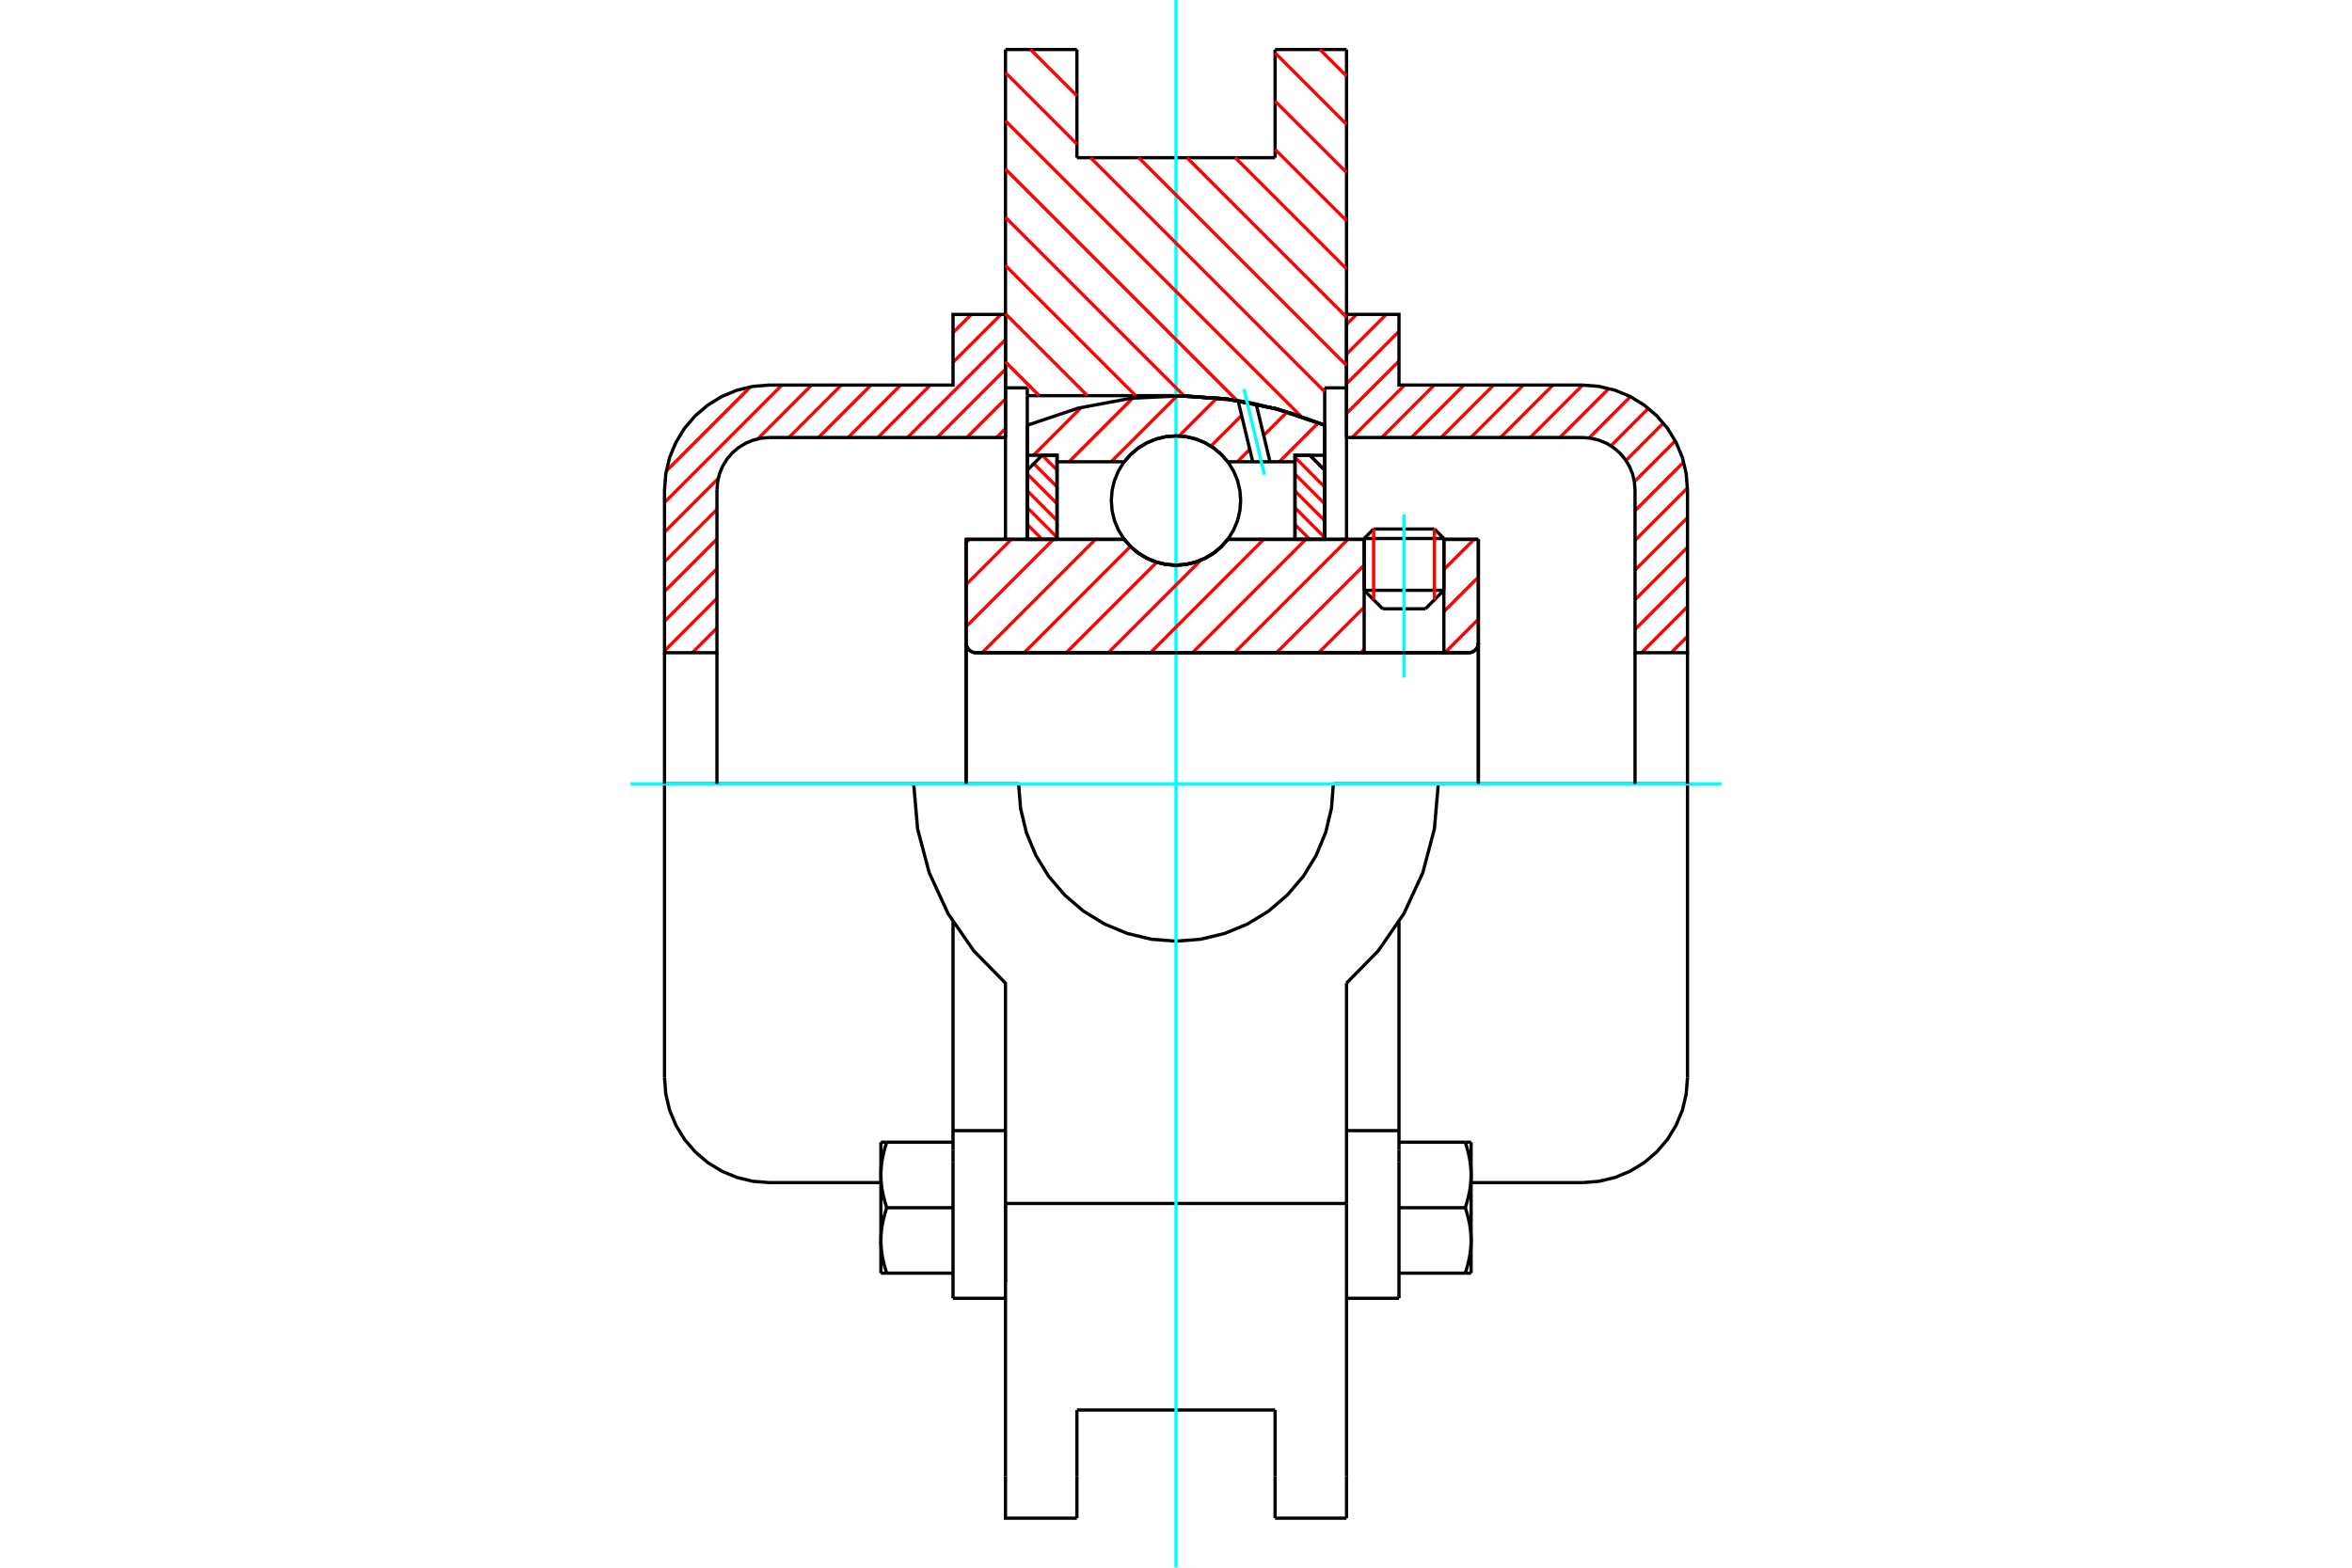 <?xml version="1.0" standalone="no"?>
<!DOCTYPE svg PUBLIC "-//W3C//DTD SVG 1.1//EN"
	"http://www.w3.org/Graphics/SVG/1.1/DTD/svg11.dtd">
<svg xmlns="http://www.w3.org/2000/svg" height="100%" width="100%" viewBox="0 0 36000 24000">
	<rect x="-1800" y="-1200" width="39600" height="26400" style="fill:#FFF"/>
	<g style="fill:none; fill-rule:evenodd" transform="matrix(1 0 0 1 0 0)">
		<g style="fill:none; stroke:#000; stroke-width:50; shape-rendering:geometricPrecision">
			<line x1="22100" y1="8244" x2="20880" y2="8244"/>
			<line x1="21025" y1="8099" x2="21956" y2="8099"/>
			<line x1="20880" y1="9037" x2="22100" y2="9037"/>
			<line x1="21818" y1="9320" x2="21163" y2="9320"/>
			<polyline points="22477,9993 22501,9991 22524,9985 22546,9976 22566,9964 22584,9948 22600,9930 22612,9910 22621,9888 22627,9865 22628,9841"/>
			<line x1="22628" y1="8257" x2="22628" y2="9841"/>
			<line x1="22100" y1="8257" x2="22628" y2="8257"/>
			<line x1="18792" y1="8257" x2="20880" y2="8257"/>
			<polyline points="17208,8257 17309,8372 17426,8470 17557,8548 17699,8606 17848,8641 18000,8653 18152,8641 18301,8606 18443,8548 18574,8470 18691,8372 18792,8257"/>
			<line x1="14788" y1="8257" x2="17208" y2="8257"/>
			<line x1="14788" y1="9841" x2="14788" y2="8257"/>
			<polyline points="14788,9841 14790,9865 14795,9888 14805,9910 14817,9930 14832,9948 14851,9964 14871,9976 14893,9985 14916,9991 14940,9993"/>
			<line x1="22477" y1="9993" x2="14940" y2="9993"/>
			<line x1="22628" y1="9841" x2="22628" y2="12000"/>
			<line x1="14788" y1="9841" x2="14788" y2="12000"/>
			<line x1="21025" y1="8099" x2="20880" y2="8244"/>
			<line x1="22100" y1="8244" x2="21956" y2="8099"/>
			<line x1="21818" y1="9320" x2="22100" y2="9037"/>
			<line x1="20880" y1="9037" x2="21163" y2="9320"/>
			<line x1="20880" y1="8244" x2="20880" y2="9037"/>
			<line x1="22100" y1="9037" x2="22100" y2="8244"/>
			<line x1="20610" y1="758" x2="20610" y2="5938"/>
			<line x1="19517" y1="758" x2="20610" y2="758"/>
			<line x1="19517" y1="2414" x2="19517" y2="758"/>
			<line x1="16483" y1="2414" x2="19517" y2="2414"/>
			<line x1="16483" y1="758" x2="16483" y2="2414"/>
			<line x1="15390" y1="758" x2="16483" y2="758"/>
			<line x1="15390" y1="5938" x2="15390" y2="758"/>
			<line x1="15724" y1="5938" x2="15390" y2="5938"/>
			<line x1="15724" y1="6057" x2="15724" y2="5938"/>
			<line x1="18000" y1="6057" x2="15724" y2="6057"/>
			<polyline points="20276,6510 19540,6259 18776,6107 18000,6057"/>
			<line x1="20276" y1="5938" x2="20276" y2="6510"/>
			<line x1="20610" y1="5938" x2="20276" y2="5938"/>
			<line x1="22015" y1="12000" x2="20409" y2="12000"/>
			<line x1="15591" y1="12000" x2="13985" y2="12000"/>
			<polyline points="15591,12000 15621,12377 15709,12744 15854,13094 16051,13416 16297,13703 16584,13949 16906,14146 17256,14291 17623,14379 18000,14409 18377,14379 18744,14291 19094,14146 19416,13949 19703,13703 19949,13416 20146,13094 20291,12744 20379,12377 20409,12000"/>
			<polyline points="13985,12000 14045,12690 14222,13359 14512,13988 14905,14557 15390,15051 15390,18424"/>
			<line x1="20610" y1="18424" x2="15390" y2="18424"/>
			<line x1="20610" y1="15051" x2="20610" y2="18424"/>
			<polyline points="20610,15051 21095,14557 21488,13988 21778,13359 21955,12690 22015,12000"/>
			<line x1="20610" y1="19628" x2="20610" y2="18424"/>
			<line x1="20610" y1="22600" x2="20610" y2="19628"/>
			<line x1="20610" y1="23242" x2="20610" y2="22600"/>
			<line x1="20610" y1="5938" x2="20610" y2="8257"/>
			<line x1="20276" y1="6510" x2="20276" y2="8257"/>
			<line x1="15724" y1="8257" x2="15724" y2="6057"/>
			<line x1="15390" y1="8257" x2="15390" y2="5938"/>
			<line x1="16483" y1="22600" x2="16483" y2="21586"/>
			<line x1="16483" y1="23242" x2="16483" y2="22600"/>
			<line x1="16483" y1="21586" x2="19517" y2="21586"/>
			<line x1="19517" y1="22600" x2="19517" y2="23242"/>
			<line x1="19517" y1="21586" x2="19517" y2="22600"/>
			<line x1="15390" y1="19628" x2="15390" y2="22600"/>
			<line x1="19517" y1="23242" x2="20610" y2="23242"/>
			<polyline points="15390,22600 15390,23242 16483,23242"/>
			<line x1="15390" y1="19628" x2="15390" y2="18424"/>
			<polyline points="20276,6510 19540,6259 18776,6107 18000,6057"/>
			<line x1="14587" y1="18849" x2="14587" y2="18850"/>
			<line x1="14587" y1="17795" x2="14587" y2="19876"/>
			<line x1="14587" y1="17601" x2="14587" y2="17795"/>
			<line x1="14587" y1="17309" x2="14587" y2="17601"/>
			<polyline points="14587,14115 14587,17309 15390,17309"/>
			<line x1="15390" y1="18424" x2="15390" y2="19628"/>
			<polyline points="13483,18990 13483,19003 13483,19017 13484,19031 13484,19045 13485,19058 13486,19072 13487,19086 13488,19099 13489,19113 13490,19127 13492,19141 13493,19154 13495,19168 13497,19182 13499,19196 13501,19210 13504,19224 13506,19238 13509,19252 13512,19266 13515,19281 13518,19295 13521,19309 13525,19324 13528,19338 13532,19353 13536,19368 13540,19383 13544,19398 13548,19413 13553,19428 13558,19444 13562,19459 13567,19475 13573,19491"/>
			<line x1="13483" y1="19491" x2="13483" y2="18990"/>
			<line x1="13573" y1="19491" x2="13483" y2="19491"/>
			<polyline points="13483,17987 13483,18001 13483,18015 13484,18029 13484,18042 13485,18056 13486,18070 13487,18084 13488,18097 13489,18111 13490,18125 13492,18139 13493,18152 13495,18166 13497,18180 13499,18194 13501,18208 13504,18222 13506,18236 13509,18250 13512,18264 13515,18278 13518,18293 13521,18307 13525,18322 13528,18336 13532,18351 13536,18366 13540,18381 13544,18396 13548,18411 13553,18426 13558,18441 13562,18457 13567,18473 13573,18489"/>
			<line x1="13483" y1="18990" x2="13483" y2="17987"/>
			<polyline points="13573,18489 13567,18504 13562,18520 13558,18536 13553,18551 13548,18566 13544,18581 13540,18596 13536,18611 13532,18626 13528,18641 13525,18655 13521,18670 13518,18684 13515,18699 13512,18713 13509,18727 13506,18741 13504,18755 13501,18769 13499,18783 13497,18797 13495,18811 13493,18825 13492,18839 13490,18852 13489,18866 13488,18880 13487,18893 13486,18907 13485,18921 13484,18935 13484,18948 13483,18962 13483,18976 13483,18990"/>
			<line x1="13483" y1="17486" x2="13573" y2="17486"/>
			<line x1="13483" y1="17987" x2="13483" y2="17486"/>
			<polyline points="13573,17486 13567,17502 13562,17518 13558,17533 13553,17549 13548,17564 13544,17579 13540,17594 13536,17609 13532,17624 13528,17639 13525,17653 13521,17668 13518,17682 13515,17696 13512,17711 13509,17725 13506,17739 13504,17753 13501,17767 13499,17781 13497,17795 13495,17809 13493,17823 13492,17836 13490,17850 13489,17864 13488,17878 13487,17891 13486,17905 13485,17919 13484,17932 13484,17946 13483,17960 13483,17974 13483,17987"/>
			<line x1="14587" y1="18489" x2="13573" y2="18489"/>
			<line x1="14587" y1="17486" x2="13573" y2="17486"/>
			<line x1="14587" y1="19491" x2="13573" y2="19491"/>
			<line x1="11777" y1="12000" x2="10171" y2="12000"/>
			<line x1="13985" y1="12000" x2="11777" y2="12000"/>
			<line x1="10171" y1="12000" x2="10171" y2="16499"/>
			<line x1="14587" y1="19876" x2="15390" y2="19876"/>
			<polyline points="10171,16499 10191,16750 10249,16995 10346,17228 10477,17443 10641,17634 10833,17798 11048,17930 11280,18026 11526,18085 11777,18105 13483,18105"/>
			<line x1="20610" y1="17309" x2="21413" y2="17309"/>
			<line x1="21413" y1="17601" x2="21413" y2="17309"/>
			<line x1="21413" y1="17795" x2="21413" y2="17601"/>
			<line x1="21413" y1="19876" x2="21413" y2="17795"/>
			<line x1="21413" y1="17309" x2="21413" y2="14115"/>
			<line x1="22427" y1="17486" x2="22517" y2="17486"/>
			<polyline points="22517,17987 22517,17974 22517,17960 22516,17946 22516,17932 22515,17919 22514,17905 22513,17891 22512,17878 22511,17864 22510,17850 22508,17836 22507,17823 22505,17809 22503,17795 22501,17781 22499,17767 22496,17753 22494,17739 22491,17725 22488,17711 22485,17696 22482,17682 22479,17668 22475,17653 22472,17639 22468,17624 22464,17609 22460,17594 22456,17579 22452,17564 22447,17549 22442,17533 22438,17518 22433,17502 22427,17486"/>
			<line x1="22517" y1="17486" x2="22517" y2="17987"/>
			<polyline points="22517,18990 22517,18976 22517,18962 22516,18948 22516,18935 22515,18921 22514,18907 22513,18893 22512,18880 22511,18866 22510,18852 22508,18839 22507,18825 22505,18811 22503,18797 22501,18783 22499,18769 22496,18755 22494,18741 22491,18727 22488,18713 22485,18699 22482,18684 22479,18670 22475,18655 22472,18641 22468,18626 22464,18611 22460,18596 22456,18581 22452,18566 22447,18551 22442,18536 22438,18520 22433,18504 22427,18489"/>
			<line x1="22517" y1="17987" x2="22517" y2="18990"/>
			<polyline points="22427,18489 22433,18473 22438,18457 22442,18441 22447,18426 22452,18411 22456,18396 22460,18381 22464,18366 22468,18351 22472,18336 22475,18322 22479,18307 22482,18293 22485,18278 22488,18264 22491,18250 22494,18236 22496,18222 22499,18208 22501,18194 22503,18180 22505,18166 22507,18152 22508,18139 22510,18125 22511,18111 22512,18097 22513,18084 22514,18070 22515,18056 22516,18042 22516,18029 22517,18015 22517,18001 22517,17987"/>
			<line x1="22517" y1="19491" x2="22427" y2="19491"/>
			<line x1="22517" y1="18990" x2="22517" y2="19491"/>
			<polyline points="22427,19491 22433,19475 22438,19459 22442,19444 22447,19428 22452,19413 22456,19398 22460,19383 22464,19368 22468,19353 22472,19338 22475,19324 22479,19309 22482,19295 22485,19281 22488,19266 22491,19252 22494,19238 22496,19224 22499,19210 22501,19196 22503,19182 22505,19168 22507,19154 22508,19141 22510,19127 22511,19113 22512,19099 22513,19086 22514,19072 22515,19058 22516,19045 22516,19031 22517,19017 22517,19003 22517,18990"/>
			<line x1="21413" y1="19491" x2="22427" y2="19491"/>
			<line x1="21413" y1="18489" x2="22427" y2="18489"/>
			<line x1="21413" y1="17486" x2="22427" y2="17486"/>
			<polyline points="25829,12000 24223,12000 22015,12000"/>
			<line x1="25829" y1="16499" x2="25829" y2="12000"/>
			<line x1="20610" y1="19876" x2="21413" y2="19876"/>
			<polyline points="24223,18105 24474,18085 24720,18026 24952,17930 25167,17798 25359,17634 25523,17443 25654,17228 25751,16995 25809,16750 25829,16499"/>
			<line x1="22517" y1="18105" x2="24223" y2="18105"/>
		</g>
		<g style="fill:none; stroke:#0FF; stroke-width:50; shape-rendering:geometricPrecision">
			<line x1="21490" y1="10374" x2="21490" y2="7875"/>
			<line x1="9649" y1="12000" x2="26351" y2="12000"/>
			<line x1="18000" y1="24000" x2="18000" y2="0"/>
		</g>
		<g style="fill:none; stroke:#F00; stroke-width:50; shape-rendering:geometricPrecision">
			<line x1="25829" y1="9741" x2="25578" y2="9993"/>
			<line x1="25829" y1="9287" x2="25124" y2="9993"/>
			<line x1="25829" y1="8833" x2="25026" y2="9636"/>
			<line x1="25829" y1="8378" x2="25026" y2="9181"/>
			<line x1="25829" y1="7924" x2="25026" y2="8727"/>
			<line x1="25828" y1="7471" x2="25026" y2="8273"/>
			<line x1="25771" y1="7074" x2="25026" y2="7819"/>
			<line x1="25642" y1="6749" x2="25016" y2="7375"/>
			<line x1="25460" y1="6477" x2="24887" y2="7050"/>
			<line x1="25231" y1="6251" x2="24657" y2="6825"/>
			<line x1="24955" y1="6073" x2="24323" y2="6705"/>
			<line x1="24627" y1="5947" x2="23875" y2="6698"/>
			<line x1="24224" y1="5895" x2="23421" y2="6698"/>
			<line x1="23770" y1="5895" x2="22967" y2="6698"/>
			<line x1="23316" y1="5895" x2="22513" y2="6698"/>
			<line x1="22861" y1="5895" x2="22058" y2="6698"/>
			<line x1="22407" y1="5895" x2="21604" y2="6698"/>
			<line x1="21953" y1="5895" x2="21150" y2="6698"/>
			<line x1="21499" y1="5895" x2="20696" y2="6698"/>
			<line x1="21413" y1="5527" x2="20610" y2="6330"/>
			<line x1="21413" y1="5073" x2="20610" y2="5876"/>
			<line x1="21218" y1="4813" x2="20610" y2="5422"/>
			<line x1="20764" y1="4813" x2="20610" y2="4967"/>
		</g>
		<g style="fill:none; stroke:#000; stroke-width:50; shape-rendering:geometricPrecision">
			<polyline points="20610,6698 20610,4813 21413,4813 21413,5895 24223,5895"/>
			<polyline points="25829,7501 25809,7250 25751,7005 25654,6772 25523,6557 25359,6366 25167,6202 24952,6070 24720,5974 24474,5915 24223,5895"/>
			<polyline points="25829,7501 25829,9993 25026,9993 25026,7501 25016,7376 24987,7253 24939,7137 24873,7029 24791,6933 24695,6852 24588,6786 24471,6738 24349,6708 24223,6698 20610,6698"/>
			<line x1="25829" y1="12000" x2="25829" y2="9993"/>
			<line x1="25026" y1="9993" x2="25026" y2="12000"/>
		</g>
		<g style="fill:none; stroke:#F00; stroke-width:50; shape-rendering:geometricPrecision">
			<line x1="15390" y1="6561" x2="15253" y2="6698"/>
			<line x1="15390" y1="6107" x2="14799" y2="6698"/>
			<line x1="15390" y1="5653" x2="14345" y2="6698"/>
			<line x1="15390" y1="5199" x2="13891" y2="6698"/>
			<line x1="10974" y1="9615" x2="10596" y2="9993"/>
			<line x1="15322" y1="4813" x2="14587" y2="5547"/>
			<line x1="14239" y1="5895" x2="13436" y2="6698"/>
			<line x1="10974" y1="9161" x2="10171" y2="9964"/>
			<line x1="14868" y1="4813" x2="14587" y2="5093"/>
			<line x1="13785" y1="5895" x2="12982" y2="6698"/>
			<line x1="10974" y1="8707" x2="10171" y2="9510"/>
			<line x1="13331" y1="5895" x2="12528" y2="6698"/>
			<line x1="10974" y1="8252" x2="10171" y2="9055"/>
			<line x1="12877" y1="5895" x2="12074" y2="6698"/>
			<line x1="10974" y1="7798" x2="10171" y2="8601"/>
			<line x1="12422" y1="5895" x2="11599" y2="6719"/>
			<line x1="10994" y1="7324" x2="10171" y2="8147"/>
			<line x1="11968" y1="5895" x2="10171" y2="7693"/>
			<line x1="11487" y1="5922" x2="10197" y2="7212"/>
		</g>
		<g style="fill:none; stroke:#000; stroke-width:50; shape-rendering:geometricPrecision">
			<polyline points="15390,6698 15390,4813 14587,4813 14587,5895 11777,5895 11526,5915 11280,5974 11048,6070 10833,6202 10641,6366 10477,6557 10346,6772 10249,7005 10191,7250 10171,7501 10171,9993 10974,9993 10974,7501"/>
			<polyline points="11777,6698 11651,6708 11529,6738 11412,6786 11305,6852 11209,6933 11127,7029 11061,7137 11013,7253 10984,7376 10974,7501"/>
			<line x1="11777" y1="6698" x2="15390" y2="6698"/>
			<line x1="10171" y1="12000" x2="10171" y2="9993"/>
			<line x1="10974" y1="9993" x2="10974" y2="12000"/>
		</g>
		<g style="fill:none; stroke:#F00; stroke-width:50; shape-rendering:geometricPrecision">
			<line x1="20203" y1="758" x2="20610" y2="1165"/>
			<line x1="19517" y1="810" x2="20610" y2="1903"/>
			<line x1="19517" y1="1549" x2="20610" y2="2641"/>
			<line x1="19517" y1="2287" x2="20610" y2="3379"/>
			<line x1="18907" y1="2414" x2="20610" y2="4117"/>
			<line x1="18168" y1="2414" x2="20610" y2="4855"/>
			<line x1="15774" y1="758" x2="16483" y2="1466"/>
			<line x1="17430" y1="2414" x2="20610" y2="5594"/>
			<line x1="15390" y1="1112" x2="16483" y2="2205"/>
			<line x1="16692" y1="2414" x2="20276" y2="5998"/>
			<line x1="15390" y1="1850" x2="19913" y2="6373"/>
			<line x1="15390" y1="2589" x2="18934" y2="6133"/>
			<line x1="15390" y1="3327" x2="18122" y2="6059"/>
			<line x1="15390" y1="4065" x2="17382" y2="6057"/>
			<line x1="15390" y1="4803" x2="16644" y2="6057"/>
			<line x1="15390" y1="5541" x2="15906" y2="6057"/>
		</g>
		<g style="fill:none; stroke:#000; stroke-width:50; shape-rendering:geometricPrecision">
			<polyline points="20276,6510 19540,6259 18776,6107 18000,6057"/>
		</g>
		<g style="fill:none; stroke:#F00; stroke-width:50; shape-rendering:geometricPrecision">
			<line x1="21956" y1="8099" x2="21956" y2="9182"/>
			<line x1="21025" y1="9182" x2="21025" y2="8099"/>
			<line x1="15724" y1="8028" x2="15952" y2="8257"/>
			<line x1="15724" y1="7771" x2="16179" y2="8226"/>
			<line x1="15724" y1="7513" x2="16179" y2="7969"/>
			<line x1="15724" y1="7256" x2="16179" y2="7711"/>
			<line x1="15823" y1="7098" x2="16179" y2="7453"/>
			<line x1="15953" y1="6970" x2="16179" y2="7196"/>
		</g>
		<g style="fill:none; stroke:#000; stroke-width:50; shape-rendering:geometricPrecision">
			<polyline points="16179,8257 16179,6970 15951,6970 15724,7198 15724,8257 16179,8257"/>
		</g>
		<g style="fill:none; stroke:#F00; stroke-width:50; shape-rendering:geometricPrecision">
			<line x1="20048" y1="6970" x2="20276" y2="7198"/>
			<line x1="19821" y1="7001" x2="20276" y2="7456"/>
			<line x1="19821" y1="7258" x2="20276" y2="7713"/>
			<line x1="19821" y1="7516" x2="20276" y2="7971"/>
			<line x1="19821" y1="7773" x2="20276" y2="8229"/>
			<line x1="19821" y1="8031" x2="20047" y2="8257"/>
		</g>
		<g style="fill:none; stroke:#000; stroke-width:50; shape-rendering:geometricPrecision">
			<polyline points="19821,8257 19821,6970 20049,6970 20276,7198 20276,8257 19821,8257"/>
			<polyline points="18990,7663 18978,7508 18942,7357 18882,7213 18801,7081 18700,6963 18582,6862 18449,6781 18306,6721 18155,6685 18000,6673 17845,6685 17694,6721 17551,6781 17418,6862 17300,6963 17199,7081 17118,7213 17058,7357 17022,7508 17010,7663 17022,7818 17058,7969 17118,8112 17199,8245 17300,8363 17418,8464 17551,8545 17694,8604 17845,8641 18000,8653 18155,8641 18306,8604 18449,8545 18582,8464 18700,8363 18801,8245 18882,8112 18942,7969 18978,7818 18990,7663"/>
		</g>
		<g style="fill:none; stroke:#F00; stroke-width:50; shape-rendering:geometricPrecision">
			<line x1="20179" y1="6473" x2="19583" y2="7069"/>
			<line x1="19700" y1="6308" x2="19342" y2="6666"/>
			<line x1="19129" y1="6879" x2="18939" y2="7069"/>
			<line x1="19004" y1="6360" x2="18534" y2="6830"/>
			<line x1="18629" y1="6091" x2="18047" y2="6674"/>
			<line x1="18017" y1="6059" x2="17008" y2="7069"/>
			<line x1="17336" y1="6096" x2="16364" y2="7069"/>
			<line x1="16549" y1="6239" x2="15819" y2="6970"/>
		</g>
		<g style="fill:none; stroke:#000; stroke-width:50; shape-rendering:geometricPrecision">
			<polyline points="15724,8257 15724,6970 15724,6510"/>
			<polyline points="18950,6133 18131,6058 17311,6097 16503,6248 15724,6510"/>
			<polyline points="19227,6185 19089,6157 18950,6133"/>
			<polyline points="20276,6510 19759,6323 19227,6185"/>
			<polyline points="20276,6510 20276,6970 19821,6970 19821,7069 19821,8257"/>
			<polyline points="19821,7069 19439,7069 19174,7069 18792,7069 18691,6954 18574,6856 18443,6777 18301,6720 18152,6684 18000,6673 17848,6684 17699,6720 17557,6777 17426,6856 17309,6954 17208,7069 16179,7069 16179,8257"/>
			<polyline points="16179,7069 16179,6970 15724,6970"/>
			<line x1="20276" y1="6970" x2="20276" y2="8257"/>
		</g>
		<g style="fill:none; stroke:#0FF; stroke-width:50; shape-rendering:geometricPrecision">
			<line x1="19355" y1="7269" x2="19040" y2="5956"/>
		</g>
		<g style="fill:none; stroke:#000; stroke-width:50; shape-rendering:geometricPrecision">
			<line x1="19174" y1="7069" x2="18950" y2="6133"/>
			<line x1="19439" y1="7069" x2="19227" y2="6185"/>
		</g>
		<g style="fill:none; stroke:#F00; stroke-width:50; shape-rendering:geometricPrecision">
			<line x1="22628" y1="9479" x2="22115" y2="9993"/>
			<line x1="22628" y1="8835" x2="22100" y2="9363"/>
			<line x1="22563" y1="8257" x2="22100" y2="8719"/>
			<line x1="20880" y1="9940" x2="20827" y2="9993"/>
			<line x1="20880" y1="9296" x2="20183" y2="9993"/>
			<line x1="20880" y1="8652" x2="19539" y2="9993"/>
			<line x1="20631" y1="8257" x2="18895" y2="9993"/>
			<line x1="19987" y1="8257" x2="18252" y2="9993"/>
			<line x1="19343" y1="8257" x2="17608" y2="9993"/>
			<line x1="18379" y1="8577" x2="16964" y2="9993"/>
			<line x1="17705" y1="8608" x2="16320" y2="9993"/>
			<line x1="17303" y1="8365" x2="15676" y2="9993"/>
			<line x1="16768" y1="8257" x2="15032" y2="9993"/>
			<line x1="16124" y1="8257" x2="14788" y2="9593"/>
			<line x1="15480" y1="8257" x2="14788" y2="8949"/>
			<line x1="14837" y1="8257" x2="14788" y2="8305"/>
		</g>
		<g style="fill:none; stroke:#000; stroke-width:50; shape-rendering:geometricPrecision">
			<line x1="22628" y1="12000" x2="22628" y2="8257"/>
			<polyline points="22477,9993 22501,9991 22524,9985 22546,9976 22566,9964 22584,9948 22600,9930 22612,9910 22621,9888 22627,9865 22628,9841"/>
			<polyline points="22477,9993 22100,9993 22100,8257"/>
			<polyline points="22100,9993 20880,9993 20880,8257"/>
			<line x1="20880" y1="9993" x2="14940" y2="9993"/>
			<polyline points="14788,9841 14790,9865 14795,9888 14805,9910 14817,9930 14832,9948 14851,9964 14871,9976 14893,9985 14916,9991 14940,9993"/>
			<polyline points="14788,9841 14788,8257 15243,8257 17208,8257 17309,8372 17426,8470 17557,8548 17699,8606 17848,8641 18000,8653 18152,8641 18301,8606 18443,8548 18574,8470 18691,8372 18792,8257 20880,8257"/>
			<line x1="22100" y1="8257" x2="22628" y2="8257"/>
			<line x1="14788" y1="12000" x2="14788" y2="9841"/>
		</g>
	</g>
</svg>
